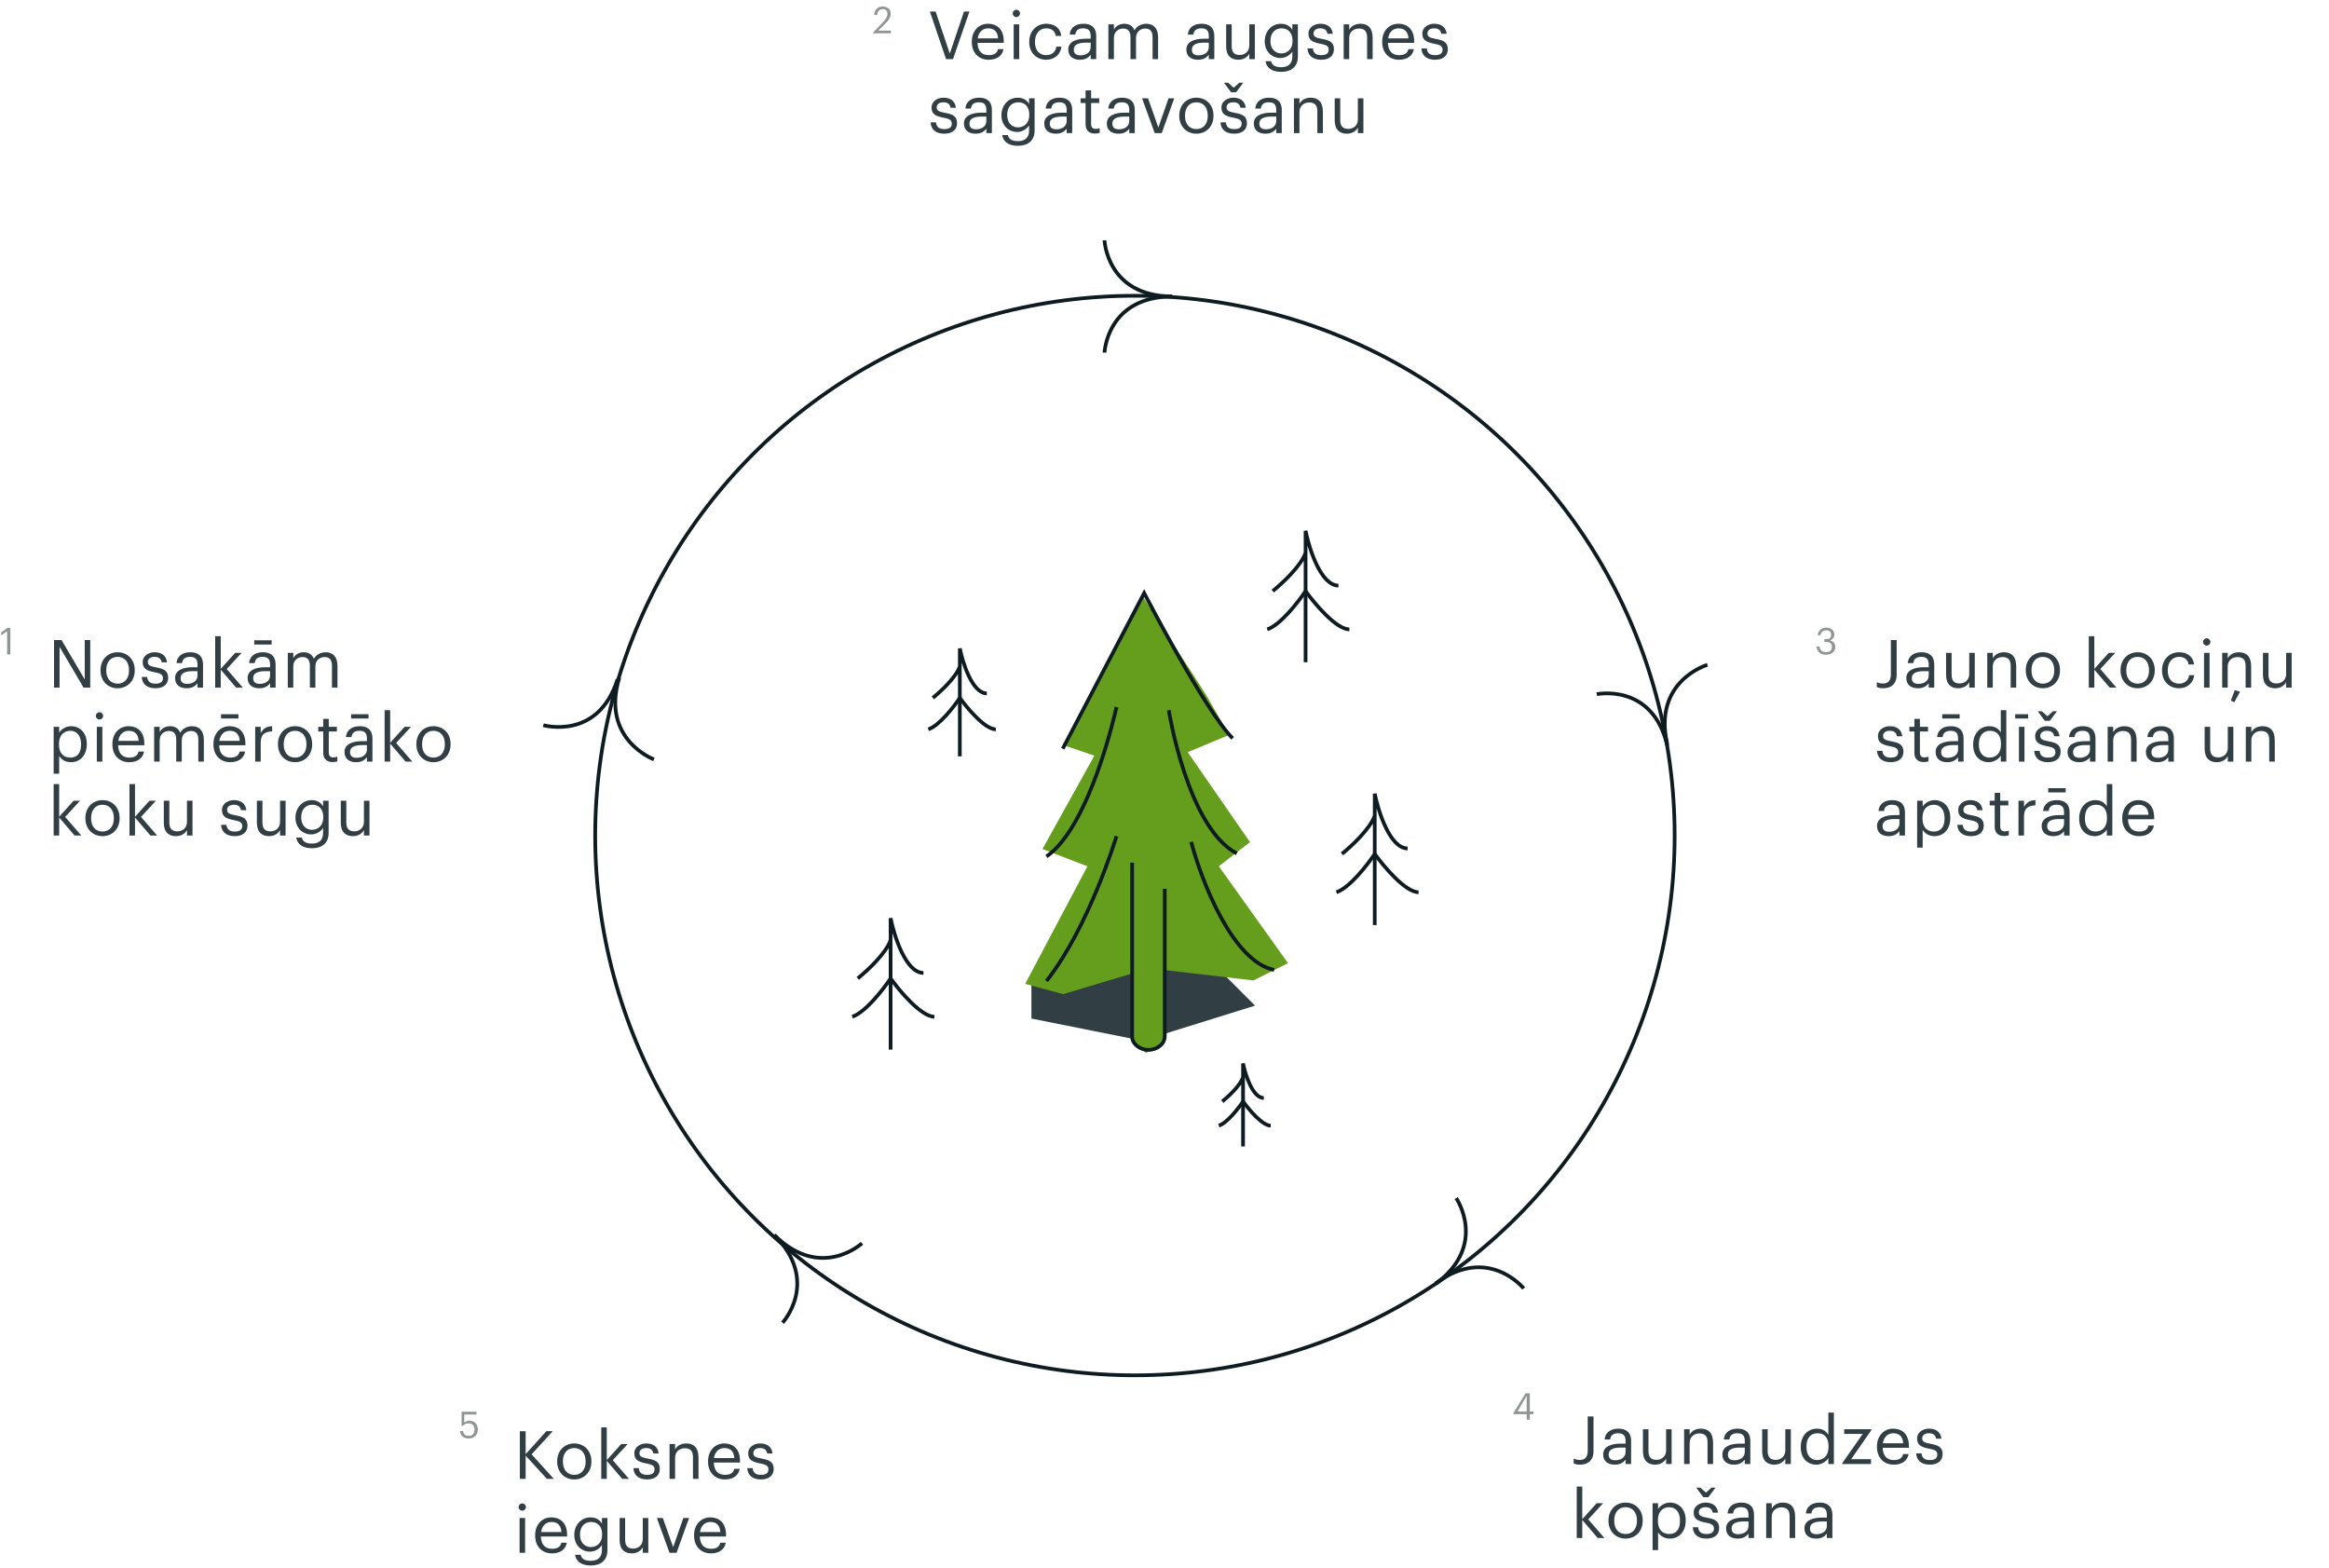 <svg width="630" height="424" viewBox="0 0 630 424" fill="none" xmlns="http://www.w3.org/2000/svg">
<path d="M1.93 177H2.8V169.85H1.99L0.33 171.05V171.86L1.93 170.71V177Z" fill="#5F6964" fill-opacity="0.7"/>
<path d="M236.19 9H240.98V8.29H237.53L239.5 6.37C240.38 5.51 240.94 4.65 240.94 3.77C240.94 2.54 240.1 1.76 238.78 1.76C237.42 1.76 236.57 2.65 236.46 4.05H237.27C237.41 2.93 237.95 2.46 238.78 2.46C239.59 2.46 240.06 2.94 240.06 3.74C240.06 4.47 239.68 5.12 239.03 5.81L236.19 8.8V9Z" fill="#5F6964" fill-opacity="0.7"/>
<path d="M493.9 177.09C495.38 177.09 496.44 176.31 496.44 175.01C496.44 174.02 495.9 173.43 495.06 173.21C495.71 172.94 496.19 172.46 496.19 171.65C496.19 170.66 495.4 169.76 494.04 169.76C492.68 169.76 491.75 170.69 491.7 171.82H492.46C492.55 171.01 493.15 170.47 494.04 170.47C494.91 170.47 495.34 170.99 495.34 171.67C495.34 172.45 494.93 172.89 494 172.89H493.5V173.62H494.04C495.05 173.62 495.55 174.09 495.55 175.01C495.55 175.85 495.04 176.39 493.92 176.39C492.79 176.39 492.28 175.74 492.2 174.89H491.4C491.45 176.14 492.38 177.09 493.9 177.09Z" fill="#5F6964" fill-opacity="0.7"/>
<path d="M412.97 384H413.82V382.5H414.81V381.79H413.82V376.85H412.66L409.39 382.22V382.5H412.97V384ZM410.49 381.79L412.97 377.51V381.79H410.49Z" fill="#5F6964" fill-opacity="0.7"/>
<path d="M126.81 389.09C128.17 389.09 129.26 388.17 129.26 386.66C129.26 385.2 128.32 384.29 127.04 384.29C126.36 384.29 125.87 384.51 125.58 384.78V382.6H128.88V381.85H124.86V385.68H125.18C125.56 385.25 126.04 384.99 126.87 384.99C127.78 384.99 128.37 385.65 128.37 386.66C128.37 387.74 127.77 388.39 126.8 388.39C125.71 388.39 125.4 387.85 125.26 387.07H124.43C124.53 388.24 125.27 389.09 126.81 389.09Z" fill="#5F6964" fill-opacity="0.7"/>
<path d="M298.774 65C298.774 65 299.373 80.117 317.09 80.192" stroke="#0E1C22" stroke-miterlimit="10"/>
<path d="M298.774 95.383C298.774 95.383 299.373 80.267 317.09 80.192" stroke="#0E1C22" stroke-miterlimit="10"/>
<path d="M146.965 196.154C146.965 196.154 161.788 200.406 167.044 183.728" stroke="#0E1C22" stroke-miterlimit="10"/>
<path d="M176.888 205.403C176.888 205.403 162.416 200.023 167.528 183.298" stroke="#0E1C22" stroke-miterlimit="10"/>
<path d="M461.863 179.821C461.863 179.821 447.086 184.121 450.971 201.212" stroke="#0E1C22" stroke-miterlimit="10"/>
<path d="M431.935 187.766C431.935 187.766 446.979 184.62 451.012 201.675" stroke="#0E1C22" stroke-miterlimit="10"/>
<path d="M412.167 348.502C412.167 348.502 402.58 336.637 388.4 347.081" stroke="#0E1C22" stroke-miterlimit="10"/>
<path d="M393.904 324.063C393.904 324.063 402.537 336.638 388.448 347.202" stroke="#0E1C22" stroke-miterlimit="10"/>
<path d="M211.688 357.765C211.688 357.765 221.954 346.653 209.479 334.072" stroke="#0E1C22" stroke-miterlimit="10"/>
<path d="M233.173 336.281C233.173 336.281 222.06 346.547 209.479 334.072" stroke="#0E1C22" stroke-miterlimit="10"/>
<circle cx="307" cy="226" r="146" stroke="#0E1C22"/>
<path d="M14.62 186H16.114V174.966L22.612 186H24.412V173.13H22.918V183.768L16.654 173.13H14.62V186ZM31.821 184.92C29.913 184.92 28.743 183.516 28.743 181.374V181.23C28.743 179.07 29.931 177.666 31.821 177.666C33.693 177.666 34.899 179.07 34.899 181.248V181.374C34.899 183.498 33.711 184.92 31.821 184.92ZM31.803 186.162C34.485 186.162 36.447 184.2 36.447 181.356V181.212C36.447 178.386 34.485 176.424 31.821 176.424C29.157 176.424 27.195 178.404 27.195 181.23V181.374C27.195 184.128 29.121 186.162 31.803 186.162ZM42.037 186.162C44.323 186.162 45.493 185.01 45.493 183.3C45.493 181.302 44.125 180.87 42.181 180.51C40.453 180.204 39.985 179.862 39.985 179.016C39.985 178.206 40.687 177.666 41.767 177.666C42.955 177.666 43.531 178.116 43.747 179.142H45.187C44.935 177.108 43.477 176.424 41.785 176.424C40.309 176.424 38.599 177.324 38.599 179.07C38.599 180.708 39.427 181.392 41.875 181.842C43.333 182.112 44.071 182.436 44.071 183.426C44.071 184.434 43.441 184.92 42.019 184.92C40.507 184.92 39.913 184.218 39.805 183.102H38.347C38.437 185.028 39.787 186.162 42.037 186.162ZM50.487 186.162C51.873 186.162 52.719 185.694 53.421 184.812V186H54.915V179.79C54.915 177.162 53.277 176.424 51.477 176.424C49.659 176.424 47.949 177.216 47.751 179.358H49.245C49.389 178.206 50.109 177.666 51.405 177.666C52.845 177.666 53.421 178.296 53.421 179.79V180.474H52.071C49.659 180.474 47.355 181.212 47.355 183.39C47.355 185.316 48.741 186.162 50.487 186.162ZM50.631 184.974C49.317 184.974 48.849 184.362 48.849 183.39C48.849 182.004 50.235 181.536 52.125 181.536H53.421V182.706C53.421 184.164 52.215 184.974 50.631 184.974ZM58.21 186H59.704V181.122L63.88 186H65.698L61.324 180.96L65.356 176.586H63.61L59.704 180.924V172.086H58.21V186ZM70.121 186.162C71.507 186.162 72.353 185.694 73.055 184.812V186H74.549V179.79C74.549 177.162 72.911 176.424 71.111 176.424C69.293 176.424 67.583 177.216 67.385 179.358H68.879C69.023 178.206 69.743 177.666 71.039 177.666C72.479 177.666 73.055 178.296 73.055 179.79V180.474H71.705C69.293 180.474 66.989 181.212 66.989 183.39C66.989 185.316 68.375 186.162 70.121 186.162ZM70.265 184.974C68.951 184.974 68.483 184.362 68.483 183.39C68.483 182.004 69.869 181.536 71.759 181.536H73.055V182.706C73.055 184.164 71.849 184.974 70.265 184.974ZM68.771 174.336H73.487V173.184H68.771V174.336ZM77.844 186H79.338V180.24C79.338 178.548 80.598 177.72 81.822 177.72C83.118 177.72 83.82 178.404 83.82 180.06V186H85.314V180.24C85.314 178.548 86.574 177.72 87.798 177.72C89.094 177.72 89.796 178.404 89.796 180.06V186H91.29V180.168C91.29 177.432 89.814 176.424 88.122 176.424C86.952 176.424 85.548 176.964 84.9 178.188C84.414 176.928 83.352 176.424 82.146 176.424C80.796 176.424 79.77 177.144 79.338 178.026V176.586H77.844V186ZM14.512 209.276H16.006V204.452C16.546 205.388 17.644 206.162 19.192 206.162C21.784 206.162 23.476 204.182 23.476 201.302V201.158C23.476 198.224 21.658 196.424 19.192 196.424C17.824 196.424 16.546 197.252 16.006 198.17V196.586H14.512V209.276ZM19.048 204.92C17.212 204.92 15.952 203.786 15.952 201.374V201.23C15.952 198.818 17.284 197.666 19.03 197.666C20.614 197.666 21.928 198.854 21.928 201.23V201.374C21.928 203.66 20.92 204.92 19.048 204.92ZM26.193 206H27.687V196.586H26.193V206ZM26.913 194.624C27.453 194.624 27.903 194.174 27.903 193.634C27.903 193.094 27.453 192.644 26.913 192.644C26.373 192.644 25.923 193.094 25.923 193.634C25.923 194.174 26.373 194.624 26.913 194.624ZM34.957 206.162C37.081 206.162 38.647 205.172 38.971 203.282H37.477C37.279 204.38 36.433 204.92 34.975 204.92C33.049 204.92 32.023 203.732 31.951 201.59H39.043V201.104C39.043 197.738 36.991 196.424 34.813 196.424C32.221 196.424 30.403 198.404 30.403 201.248V201.392C30.403 204.29 32.293 206.162 34.957 206.162ZM32.005 200.384C32.257 198.71 33.283 197.666 34.813 197.666C36.361 197.666 37.369 198.44 37.513 200.384H32.005ZM41.696 206H43.19V200.24C43.19 198.548 44.45 197.72 45.673 197.72C46.969 197.72 47.672 198.404 47.672 200.06V206H49.166V200.24C49.166 198.548 50.425 197.72 51.65 197.72C52.946 197.72 53.648 198.404 53.648 200.06V206H55.142V200.168C55.142 197.432 53.666 196.424 51.974 196.424C50.803 196.424 49.4 196.964 48.752 198.188C48.266 196.928 47.203 196.424 45.998 196.424C44.648 196.424 43.621 197.144 43.19 198.026V196.586H41.696V206ZM62.29 206.162C64.414 206.162 65.98 205.172 66.304 203.282H64.81C64.612 204.38 63.766 204.92 62.308 204.92C60.382 204.92 59.356 203.732 59.284 201.59H66.376V201.104C66.376 197.738 64.324 196.424 62.146 196.424C59.554 196.424 57.736 198.404 57.736 201.248V201.392C57.736 204.29 59.626 206.162 62.29 206.162ZM59.338 200.384C59.59 198.71 60.616 197.666 62.146 197.666C63.694 197.666 64.702 198.44 64.846 200.384H59.338ZM59.788 194.336H64.504V193.184H59.788V194.336ZM69.029 206H70.523V200.834C70.523 198.512 71.729 197.918 73.619 197.828V196.424C71.927 196.478 71.117 197.216 70.523 198.278V196.586H69.029V206ZM79.817 204.92C77.909 204.92 76.739 203.516 76.739 201.374V201.23C76.739 199.07 77.927 197.666 79.817 197.666C81.689 197.666 82.895 199.07 82.895 201.248V201.374C82.895 203.498 81.707 204.92 79.817 204.92ZM79.799 206.162C82.481 206.162 84.443 204.2 84.443 201.356V201.212C84.443 198.386 82.481 196.424 79.817 196.424C77.153 196.424 75.191 198.404 75.191 201.23V201.374C75.191 204.128 77.117 206.162 79.799 206.162ZM89.978 206.126C90.59 206.126 90.95 206.036 91.256 205.928V204.668C90.932 204.794 90.572 204.866 90.104 204.866C89.348 204.866 88.934 204.416 88.934 203.498V197.846H91.13V196.586H88.934V194.444H87.44V196.586H86.09V197.846H87.44V203.642C87.44 205.118 88.268 206.126 89.978 206.126ZM96.32 206.162C97.706 206.162 98.552 205.694 99.254 204.812V206H100.748V199.79C100.748 197.162 99.11 196.424 97.31 196.424C95.492 196.424 93.782 197.216 93.584 199.358H95.078C95.222 198.206 95.942 197.666 97.238 197.666C98.678 197.666 99.254 198.296 99.254 199.79V200.474H97.904C95.492 200.474 93.188 201.212 93.188 203.39C93.188 205.316 94.574 206.162 96.32 206.162ZM96.464 204.974C95.15 204.974 94.682 204.362 94.682 203.39C94.682 202.004 96.068 201.536 97.958 201.536H99.254V202.706C99.254 204.164 98.048 204.974 96.464 204.974ZM94.97 194.336H99.686V193.184H94.97V194.336ZM104.043 206H105.537V201.122L109.713 206H111.531L107.157 200.96L111.189 196.586H109.443L105.537 200.924V192.086H104.043V206ZM117.257 204.92C115.349 204.92 114.179 203.516 114.179 201.374V201.23C114.179 199.07 115.367 197.666 117.257 197.666C119.129 197.666 120.335 199.07 120.335 201.248V201.374C120.335 203.498 119.147 204.92 117.257 204.92ZM117.239 206.162C119.921 206.162 121.883 204.2 121.883 201.356V201.212C121.883 198.386 119.921 196.424 117.257 196.424C114.593 196.424 112.631 198.404 112.631 201.23V201.374C112.631 204.128 114.557 206.162 117.239 206.162ZM14.512 226H16.006V221.122L20.182 226H22L17.626 220.96L21.658 216.586H19.912L16.006 220.924V212.086H14.512V226ZM27.726 224.92C25.818 224.92 24.648 223.516 24.648 221.374V221.23C24.648 219.07 25.836 217.666 27.726 217.666C29.598 217.666 30.804 219.07 30.804 221.248V221.374C30.804 223.498 29.616 224.92 27.726 224.92ZM27.708 226.162C30.39 226.162 32.352 224.2 32.352 221.356V221.212C32.352 218.386 30.39 216.424 27.726 216.424C25.062 216.424 23.1 218.404 23.1 221.23V221.374C23.1 224.128 25.026 226.162 27.708 226.162ZM35.025 226H36.519V221.122L40.695 226H42.513L38.139 220.96L42.171 216.586H40.425L36.519 220.924V212.086H35.025V226ZM47.589 226.162C49.1 226.162 50.145 225.388 50.577 224.506V226H52.071V216.586H50.577V222.292C50.577 223.984 49.316 224.866 47.984 224.866C46.508 224.866 45.806 224.128 45.806 222.472V216.586H44.312V222.544C44.312 225.136 45.717 226.162 47.589 226.162ZM63.49 226.162C65.776 226.162 66.946 225.01 66.946 223.3C66.946 221.302 65.578 220.87 63.634 220.51C61.906 220.204 61.438 219.862 61.438 219.016C61.438 218.206 62.14 217.666 63.22 217.666C64.408 217.666 64.984 218.116 65.2 219.142H66.64C66.388 217.108 64.93 216.424 63.238 216.424C61.762 216.424 60.052 217.324 60.052 219.07C60.052 220.708 60.88 221.392 63.328 221.842C64.786 222.112 65.524 222.436 65.524 223.426C65.524 224.434 64.894 224.92 63.472 224.92C61.96 224.92 61.366 224.218 61.258 223.102H59.8C59.89 225.028 61.24 226.162 63.49 226.162ZM72.768 226.162C74.28 226.162 75.324 225.388 75.756 224.506V226H77.25V216.586H75.756V222.292C75.756 223.984 74.496 224.866 73.164 224.866C71.688 224.866 70.986 224.128 70.986 222.472V216.586H69.492V222.544C69.492 225.136 70.896 226.162 72.768 226.162ZM84.392 229.438C87.02 229.438 88.874 228.106 88.892 225.37V216.586H87.398V218.098C86.858 217.18 85.886 216.424 84.32 216.424C81.728 216.424 79.928 218.548 79.928 221.104V221.23C79.928 223.822 81.746 225.694 84.212 225.694C85.58 225.694 86.858 224.83 87.398 223.912V225.28C87.398 227.296 86.228 228.178 84.374 228.178C82.772 228.178 81.872 227.62 81.656 226.54H80.126C80.378 228.124 81.602 229.438 84.392 229.438ZM84.374 224.452C82.79 224.452 81.476 223.228 81.476 221.176V221.032C81.476 219.052 82.592 217.666 84.464 217.666C86.3 217.666 87.452 218.89 87.452 220.996V221.122C87.452 223.228 86.12 224.452 84.374 224.452ZM95.461 226.162C96.973 226.162 98.017 225.388 98.449 224.506V226H99.943V216.586H98.449V222.292C98.449 223.984 97.189 224.866 95.857 224.866C94.381 224.866 93.679 224.128 93.679 222.472V216.586H92.185V222.544C92.185 225.136 93.589 226.162 95.461 226.162Z" fill="#313E43"/>
<path d="M255.914 16H257.786L262.232 3.13H260.756L256.922 14.488L253.088 3.13H251.54L255.914 16ZM267.429 16.162C269.553 16.162 271.119 15.172 271.443 13.282H269.949C269.751 14.38 268.905 14.92 267.447 14.92C265.521 14.92 264.495 13.732 264.423 11.59H271.515V11.104C271.515 7.738 269.463 6.424 267.285 6.424C264.693 6.424 262.875 8.404 262.875 11.248V11.392C262.875 14.29 264.765 16.162 267.429 16.162ZM264.477 10.384C264.729 8.71 265.755 7.666 267.285 7.666C268.833 7.666 269.841 8.44 269.985 10.384H264.477ZM274.204 16H275.698V6.586H274.204V16ZM274.924 4.624C275.464 4.624 275.914 4.174 275.914 3.634C275.914 3.094 275.464 2.644 274.924 2.644C274.384 2.644 273.934 3.094 273.934 3.634C273.934 4.174 274.384 4.624 274.924 4.624ZM283.021 16.162C285.289 16.162 286.927 14.65 287.125 12.616H285.739C285.577 14.146 284.371 14.92 283.039 14.92C281.221 14.92 279.961 13.696 279.961 11.392V11.248C279.961 9.034 281.275 7.666 282.985 7.666C284.281 7.666 285.361 8.224 285.595 9.718H287.071C286.783 7.324 284.947 6.424 282.985 6.424C280.465 6.424 278.413 8.368 278.413 11.248V11.392C278.413 14.308 280.393 16.162 283.021 16.162ZM292.099 16.162C293.485 16.162 294.331 15.694 295.033 14.812V16H296.527V9.79C296.527 7.162 294.889 6.424 293.089 6.424C291.271 6.424 289.561 7.216 289.363 9.358H290.857C291.001 8.206 291.721 7.666 293.017 7.666C294.457 7.666 295.033 8.296 295.033 9.79V10.474H293.683C291.271 10.474 288.967 11.212 288.967 13.39C288.967 15.316 290.353 16.162 292.099 16.162ZM292.243 14.974C290.929 14.974 290.461 14.362 290.461 13.39C290.461 12.004 291.847 11.536 293.737 11.536H295.033V12.706C295.033 14.164 293.827 14.974 292.243 14.974ZM299.822 16H301.316V10.24C301.316 8.548 302.576 7.72 303.8 7.72C305.096 7.72 305.798 8.404 305.798 10.06V16H307.292V10.24C307.292 8.548 308.552 7.72 309.776 7.72C311.072 7.72 311.774 8.404 311.774 10.06V16H313.268V10.168C313.268 7.432 311.792 6.424 310.1 6.424C308.93 6.424 307.526 6.964 306.878 8.188C306.392 6.928 305.33 6.424 304.124 6.424C302.774 6.424 301.748 7.144 301.316 8.026V6.586H299.822V16ZM324.046 16.162C325.432 16.162 326.278 15.694 326.98 14.812V16H328.474V9.79C328.474 7.162 326.836 6.424 325.036 6.424C323.218 6.424 321.508 7.216 321.31 9.358H322.804C322.948 8.206 323.668 7.666 324.964 7.666C326.404 7.666 326.98 8.296 326.98 9.79V10.474H325.63C323.218 10.474 320.914 11.212 320.914 13.39C320.914 15.316 322.3 16.162 324.046 16.162ZM324.19 14.974C322.876 14.974 322.408 14.362 322.408 13.39C322.408 12.004 323.794 11.536 325.684 11.536H326.98V12.706C326.98 14.164 325.774 14.974 324.19 14.974ZM334.955 16.162C336.467 16.162 337.511 15.388 337.943 14.506V16H339.437V6.586H337.943V12.292C337.943 13.984 336.683 14.866 335.351 14.866C333.875 14.866 333.173 14.128 333.173 12.472V6.586H331.679V12.544C331.679 15.136 333.083 16.162 334.955 16.162ZM346.578 19.438C349.206 19.438 351.06 18.106 351.078 15.37V6.586H349.584V8.098C349.044 7.18 348.072 6.424 346.506 6.424C343.914 6.424 342.114 8.548 342.114 11.104V11.23C342.114 13.822 343.932 15.694 346.398 15.694C347.766 15.694 349.044 14.83 349.584 13.912V15.28C349.584 17.296 348.414 18.178 346.56 18.178C344.958 18.178 344.058 17.62 343.842 16.54H342.312C342.564 18.124 343.788 19.438 346.578 19.438ZM346.56 14.452C344.976 14.452 343.662 13.228 343.662 11.176V11.032C343.662 9.052 344.778 7.666 346.65 7.666C348.486 7.666 349.638 8.89 349.638 10.996V11.122C349.638 13.228 348.306 14.452 346.56 14.452ZM357.378 16.162C359.664 16.162 360.834 15.01 360.834 13.3C360.834 11.302 359.466 10.87 357.522 10.51C355.794 10.204 355.326 9.862 355.326 9.016C355.326 8.206 356.028 7.666 357.108 7.666C358.296 7.666 358.872 8.116 359.088 9.142H360.528C360.276 7.108 358.818 6.424 357.126 6.424C355.65 6.424 353.94 7.324 353.94 9.07C353.94 10.708 354.768 11.392 357.216 11.842C358.674 12.112 359.412 12.436 359.412 13.426C359.412 14.434 358.782 14.92 357.36 14.92C355.848 14.92 355.254 14.218 355.146 13.102H353.688C353.778 15.028 355.128 16.162 357.378 16.162ZM363.47 16H364.964V10.294C364.964 8.602 366.206 7.72 367.592 7.72C369.104 7.72 369.806 8.458 369.806 10.114V16H371.3V10.222C371.3 7.486 369.932 6.424 367.988 6.424C366.44 6.424 365.396 7.198 364.964 8.08V6.586H363.47V16ZM378.44 16.162C380.564 16.162 382.13 15.172 382.454 13.282H380.96C380.762 14.38 379.916 14.92 378.458 14.92C376.532 14.92 375.506 13.732 375.434 11.59H382.526V11.104C382.526 7.738 380.474 6.424 378.296 6.424C375.704 6.424 373.886 8.404 373.886 11.248V11.392C373.886 14.29 375.776 16.162 378.44 16.162ZM375.488 10.384C375.74 8.71 376.766 7.666 378.296 7.666C379.844 7.666 380.852 8.44 380.996 10.384H375.488ZM388.182 16.162C390.468 16.162 391.638 15.01 391.638 13.3C391.638 11.302 390.27 10.87 388.326 10.51C386.598 10.204 386.13 9.862 386.13 9.016C386.13 8.206 386.832 7.666 387.912 7.666C389.1 7.666 389.676 8.116 389.892 9.142H391.332C391.08 7.108 389.622 6.424 387.93 6.424C386.454 6.424 384.744 7.324 384.744 9.07C384.744 10.708 385.572 11.392 388.02 11.842C389.478 12.112 390.216 12.436 390.216 13.426C390.216 14.434 389.586 14.92 388.164 14.92C386.652 14.92 386.058 14.218 385.95 13.102H384.492C384.582 15.028 385.932 16.162 388.182 16.162ZM255.428 36.162C257.714 36.162 258.884 35.01 258.884 33.3C258.884 31.302 257.516 30.87 255.572 30.51C253.844 30.204 253.376 29.862 253.376 29.016C253.376 28.206 254.078 27.666 255.158 27.666C256.346 27.666 256.922 28.116 257.138 29.142H258.578C258.326 27.108 256.868 26.424 255.176 26.424C253.7 26.424 251.99 27.324 251.99 29.07C251.99 30.708 252.818 31.392 255.266 31.842C256.724 32.112 257.462 32.436 257.462 33.426C257.462 34.434 256.832 34.92 255.41 34.92C253.898 34.92 253.304 34.218 253.196 33.102H251.738C251.828 35.028 253.178 36.162 255.428 36.162ZM263.878 36.162C265.264 36.162 266.11 35.694 266.812 34.812V36H268.306V29.79C268.306 27.162 266.668 26.424 264.868 26.424C263.05 26.424 261.34 27.216 261.142 29.358H262.636C262.78 28.206 263.5 27.666 264.796 27.666C266.236 27.666 266.812 28.296 266.812 29.79V30.474H265.462C263.05 30.474 260.746 31.212 260.746 33.39C260.746 35.316 262.132 36.162 263.878 36.162ZM264.022 34.974C262.708 34.974 262.24 34.362 262.24 33.39C262.24 32.004 263.626 31.536 265.516 31.536H266.812V32.706C266.812 34.164 265.606 34.974 264.022 34.974ZM275.363 39.438C277.991 39.438 279.845 38.106 279.863 35.37V26.586H278.369V28.098C277.829 27.18 276.857 26.424 275.291 26.424C272.699 26.424 270.899 28.548 270.899 31.104V31.23C270.899 33.822 272.717 35.694 275.183 35.694C276.551 35.694 277.829 34.83 278.369 33.912V35.28C278.369 37.296 277.199 38.178 275.345 38.178C273.743 38.178 272.843 37.62 272.627 36.54H271.097C271.349 38.124 272.573 39.438 275.363 39.438ZM275.345 34.452C273.761 34.452 272.447 33.228 272.447 31.176V31.032C272.447 29.052 273.563 27.666 275.435 27.666C277.271 27.666 278.423 28.89 278.423 30.996V31.122C278.423 33.228 277.091 34.452 275.345 34.452ZM285.604 36.162C286.99 36.162 287.836 35.694 288.538 34.812V36H290.032V29.79C290.032 27.162 288.394 26.424 286.594 26.424C284.776 26.424 283.066 27.216 282.868 29.358H284.362C284.506 28.206 285.226 27.666 286.522 27.666C287.962 27.666 288.538 28.296 288.538 29.79V30.474H287.188C284.776 30.474 282.472 31.212 282.472 33.39C282.472 35.316 283.858 36.162 285.604 36.162ZM285.748 34.974C284.434 34.974 283.966 34.362 283.966 33.39C283.966 32.004 285.352 31.536 287.242 31.536H288.538V32.706C288.538 34.164 287.332 34.974 285.748 34.974ZM296.189 36.126C296.801 36.126 297.161 36.036 297.467 35.928V34.668C297.143 34.794 296.783 34.866 296.315 34.866C295.559 34.866 295.145 34.416 295.145 33.498V27.846H297.341V26.586H295.145V24.444H293.651V26.586H292.301V27.846H293.651V33.642C293.651 35.118 294.479 36.126 296.189 36.126ZM302.531 36.162C303.917 36.162 304.763 35.694 305.465 34.812V36H306.959V29.79C306.959 27.162 305.321 26.424 303.521 26.424C301.703 26.424 299.993 27.216 299.795 29.358H301.289C301.433 28.206 302.153 27.666 303.449 27.666C304.889 27.666 305.465 28.296 305.465 29.79V30.474H304.115C301.703 30.474 299.399 31.212 299.399 33.39C299.399 35.316 300.785 36.162 302.531 36.162ZM302.675 34.974C301.361 34.974 300.893 34.362 300.893 33.39C300.893 32.004 302.279 31.536 304.169 31.536H305.465V32.706C305.465 34.164 304.259 34.974 302.675 34.974ZM312.348 36H314.256L317.64 26.586H316.092L313.338 34.488L310.548 26.586H308.928L312.348 36ZM323.626 34.92C321.718 34.92 320.548 33.516 320.548 31.374V31.23C320.548 29.07 321.736 27.666 323.626 27.666C325.498 27.666 326.704 29.07 326.704 31.248V31.374C326.704 33.498 325.516 34.92 323.626 34.92ZM323.608 36.162C326.29 36.162 328.252 34.2 328.252 31.356V31.212C328.252 28.386 326.29 26.424 323.626 26.424C320.962 26.424 319 28.404 319 31.23V31.374C319 34.128 320.926 36.162 323.608 36.162ZM333.841 36.162C336.127 36.162 337.297 35.01 337.297 33.3C337.297 31.302 335.929 30.87 333.985 30.51C332.257 30.204 331.789 29.862 331.789 29.016C331.789 28.206 332.491 27.666 333.571 27.666C334.759 27.666 335.335 28.116 335.551 29.142H336.991C336.739 27.108 335.281 26.424 333.589 26.424C332.113 26.424 330.403 27.324 330.403 29.07C330.403 30.708 331.231 31.392 333.679 31.842C335.137 32.112 335.875 32.436 335.875 33.426C335.875 34.434 335.245 34.92 333.823 34.92C332.311 34.92 331.717 34.218 331.609 33.102H330.151C330.241 35.028 331.591 36.162 333.841 36.162ZM333.013 24.966H334.363L336.307 22.374H335.245L333.715 23.724L332.185 22.374H331.087L333.013 24.966ZM342.292 36.162C343.678 36.162 344.524 35.694 345.226 34.812V36H346.72V29.79C346.72 27.162 345.082 26.424 343.282 26.424C341.464 26.424 339.754 27.216 339.556 29.358H341.05C341.194 28.206 341.914 27.666 343.21 27.666C344.65 27.666 345.226 28.296 345.226 29.79V30.474H343.876C341.464 30.474 339.16 31.212 339.16 33.39C339.16 35.316 340.546 36.162 342.292 36.162ZM342.436 34.974C341.122 34.974 340.654 34.362 340.654 33.39C340.654 32.004 342.04 31.536 343.93 31.536H345.226V32.706C345.226 34.164 344.02 34.974 342.436 34.974ZM350.014 36H351.508V30.294C351.508 28.602 352.75 27.72 354.136 27.72C355.648 27.72 356.35 28.458 356.35 30.114V36H357.844V30.222C357.844 27.486 356.476 26.424 354.532 26.424C352.984 26.424 351.94 27.198 351.508 28.08V26.586H350.014V36ZM364.318 36.162C365.83 36.162 366.874 35.388 367.306 34.506V36H368.8V26.586H367.306V32.292C367.306 33.984 366.046 34.866 364.714 34.866C363.238 34.866 362.536 34.128 362.536 32.472V26.586H361.042V32.544C361.042 35.136 362.446 36.162 364.318 36.162Z" fill="#313E43"/>
<path d="M509.484 186.162C511.446 186.162 513.048 185.082 513.048 182.508V173.13H511.482V182.436C511.482 184.164 510.672 184.884 509.394 184.884C508.62 184.884 508.152 184.722 507.684 184.524V185.82C508.026 186 508.512 186.162 509.484 186.162ZM518.789 186.162C520.175 186.162 521.021 185.694 521.723 184.812V186H523.217V179.79C523.217 177.162 521.579 176.424 519.779 176.424C517.961 176.424 516.251 177.216 516.053 179.358H517.547C517.691 178.206 518.411 177.666 519.707 177.666C521.147 177.666 521.723 178.296 521.723 179.79V180.474H520.373C517.961 180.474 515.657 181.212 515.657 183.39C515.657 185.316 517.043 186.162 518.789 186.162ZM518.933 184.974C517.619 184.974 517.151 184.362 517.151 183.39C517.151 182.004 518.537 181.536 520.427 181.536H521.723V182.706C521.723 184.164 520.517 184.974 518.933 184.974ZM529.697 186.162C531.209 186.162 532.253 185.388 532.685 184.506V186H534.179V176.586H532.685V182.292C532.685 183.984 531.425 184.866 530.093 184.866C528.617 184.866 527.915 184.128 527.915 182.472V176.586H526.421V182.544C526.421 185.136 527.825 186.162 529.697 186.162ZM537.559 186H539.053V180.294C539.053 178.602 540.295 177.72 541.681 177.72C543.193 177.72 543.895 178.458 543.895 180.114V186H545.389V180.222C545.389 177.486 544.021 176.424 542.077 176.424C540.529 176.424 539.485 177.198 539.053 178.08V176.586H537.559V186ZM552.601 184.92C550.693 184.92 549.523 183.516 549.523 181.374V181.23C549.523 179.07 550.711 177.666 552.601 177.666C554.473 177.666 555.679 179.07 555.679 181.248V181.374C555.679 183.498 554.491 184.92 552.601 184.92ZM552.583 186.162C555.265 186.162 557.227 184.2 557.227 181.356V181.212C557.227 178.386 555.265 176.424 552.601 176.424C549.937 176.424 547.975 178.404 547.975 181.23V181.374C547.975 184.128 549.901 186.162 552.583 186.162ZM565.024 186H566.518V181.122L570.694 186H572.512L568.138 180.96L572.17 176.586H570.424L566.518 180.924V172.086H565.024V186ZM578.237 184.92C576.329 184.92 575.159 183.516 575.159 181.374V181.23C575.159 179.07 576.347 177.666 578.237 177.666C580.109 177.666 581.315 179.07 581.315 181.248V181.374C581.315 183.498 580.127 184.92 578.237 184.92ZM578.219 186.162C580.901 186.162 582.863 184.2 582.863 181.356V181.212C582.863 178.386 580.901 176.424 578.237 176.424C575.573 176.424 573.611 178.404 573.611 181.23V181.374C573.611 184.128 575.537 186.162 578.219 186.162ZM589.443 186.162C591.711 186.162 593.349 184.65 593.547 182.616H592.161C591.999 184.146 590.793 184.92 589.461 184.92C587.643 184.92 586.383 183.696 586.383 181.392V181.248C586.383 179.034 587.697 177.666 589.407 177.666C590.703 177.666 591.783 178.224 592.017 179.718H593.493C593.205 177.324 591.369 176.424 589.407 176.424C586.887 176.424 584.835 178.368 584.835 181.248V181.392C584.835 184.308 586.815 186.162 589.443 186.162ZM596.198 186H597.692V176.586H596.198V186ZM596.918 174.624C597.458 174.624 597.908 174.174 597.908 173.634C597.908 173.094 597.458 172.644 596.918 172.644C596.378 172.644 595.928 173.094 595.928 173.634C595.928 174.174 596.378 174.624 596.918 174.624ZM601.11 186H602.604V180.294C602.604 178.602 603.846 177.72 605.232 177.72C606.744 177.72 607.446 178.458 607.446 180.114V186H608.94V180.222C608.94 177.486 607.572 176.424 605.628 176.424C604.08 176.424 603.036 177.198 602.604 178.08V176.586H601.11V186ZM604.368 189.96L605.934 187.098L604.494 186.666L603.45 189.492L604.368 189.96ZM615.414 186.162C616.926 186.162 617.97 185.388 618.402 184.506V186H619.896V176.586H618.402V182.292C618.402 183.984 617.142 184.866 615.81 184.866C614.334 184.866 613.632 184.128 613.632 182.472V176.586H612.138V182.544C612.138 185.136 613.542 186.162 615.414 186.162ZM511.428 206.162C513.714 206.162 514.884 205.01 514.884 203.3C514.884 201.302 513.516 200.87 511.572 200.51C509.844 200.204 509.376 199.862 509.376 199.016C509.376 198.206 510.078 197.666 511.158 197.666C512.346 197.666 512.922 198.116 513.138 199.142H514.578C514.326 197.108 512.868 196.424 511.176 196.424C509.7 196.424 507.99 197.324 507.99 199.07C507.99 200.708 508.818 201.392 511.266 201.842C512.724 202.112 513.462 202.436 513.462 203.426C513.462 204.434 512.832 204.92 511.41 204.92C509.898 204.92 509.304 204.218 509.196 203.102H507.738C507.828 205.028 509.178 206.162 511.428 206.162ZM520.382 206.126C520.994 206.126 521.354 206.036 521.66 205.928V204.668C521.336 204.794 520.976 204.866 520.508 204.866C519.752 204.866 519.338 204.416 519.338 203.498V197.846H521.534V196.586H519.338V194.444H517.844V196.586H516.494V197.846H517.844V203.642C517.844 205.118 518.672 206.126 520.382 206.126ZM526.725 206.162C528.111 206.162 528.957 205.694 529.659 204.812V206H531.153V199.79C531.153 197.162 529.515 196.424 527.715 196.424C525.897 196.424 524.187 197.216 523.989 199.358H525.483C525.627 198.206 526.347 197.666 527.643 197.666C529.083 197.666 529.659 198.296 529.659 199.79V200.474H528.309C525.897 200.474 523.593 201.212 523.593 203.39C523.593 205.316 524.979 206.162 526.725 206.162ZM526.869 204.974C525.555 204.974 525.087 204.362 525.087 203.39C525.087 202.004 526.473 201.536 528.363 201.536H529.659V202.706C529.659 204.164 528.453 204.974 526.869 204.974ZM525.375 194.336H530.091V193.184H525.375V194.336ZM537.993 206.162C539.361 206.162 540.675 205.298 541.215 204.38V206H542.709V192.086H541.215V198.098C540.675 197.18 539.703 196.424 538.137 196.424C535.545 196.424 533.745 198.458 533.745 201.338V201.482C533.745 204.416 535.527 206.162 537.993 206.162ZM538.155 204.92C536.571 204.92 535.293 203.786 535.293 201.41V201.266C535.293 198.98 536.409 197.666 538.281 197.666C540.117 197.666 541.269 198.8 541.269 201.212V201.356C541.269 203.768 539.901 204.92 538.155 204.92ZM545.121 194.336H548.613V193.184H545.121V194.336ZM546.129 206H547.623V196.586H546.129V206ZM553.957 206.162C556.243 206.162 557.413 205.01 557.413 203.3C557.413 201.302 556.045 200.87 554.101 200.51C552.373 200.204 551.905 199.862 551.905 199.016C551.905 198.206 552.607 197.666 553.687 197.666C554.875 197.666 555.451 198.116 555.667 199.142H557.107C556.855 197.108 555.397 196.424 553.705 196.424C552.229 196.424 550.519 197.324 550.519 199.07C550.519 200.708 551.347 201.392 553.795 201.842C555.253 202.112 555.991 202.436 555.991 203.426C555.991 204.434 555.361 204.92 553.939 204.92C552.427 204.92 551.833 204.218 551.725 203.102H550.267C550.357 205.028 551.707 206.162 553.957 206.162ZM553.129 194.966H554.479L556.423 192.374H555.361L553.831 193.724L552.301 192.374H551.203L553.129 194.966ZM562.407 206.162C563.793 206.162 564.639 205.694 565.341 204.812V206H566.835V199.79C566.835 197.162 565.197 196.424 563.397 196.424C561.579 196.424 559.869 197.216 559.671 199.358H561.165C561.309 198.206 562.029 197.666 563.325 197.666C564.765 197.666 565.341 198.296 565.341 199.79V200.474H563.991C561.579 200.474 559.275 201.212 559.275 203.39C559.275 205.316 560.661 206.162 562.407 206.162ZM562.551 204.974C561.237 204.974 560.769 204.362 560.769 203.39C560.769 202.004 562.155 201.536 564.045 201.536H565.341V202.706C565.341 204.164 564.135 204.974 562.551 204.974ZM570.13 206H571.624V200.294C571.624 198.602 572.866 197.72 574.252 197.72C575.764 197.72 576.466 198.458 576.466 200.114V206H577.96V200.222C577.96 197.486 576.592 196.424 574.648 196.424C573.1 196.424 572.056 197.198 571.624 198.08V196.586H570.13V206ZM583.605 206.162C584.991 206.162 585.837 205.694 586.539 204.812V206H588.033V199.79C588.033 197.162 586.395 196.424 584.595 196.424C582.777 196.424 581.067 197.216 580.869 199.358H582.363C582.507 198.206 583.227 197.666 584.523 197.666C585.963 197.666 586.539 198.296 586.539 199.79V200.474H585.189C582.777 200.474 580.473 201.212 580.473 203.39C580.473 205.316 581.859 206.162 583.605 206.162ZM583.749 204.974C582.435 204.974 581.967 204.362 581.967 203.39C581.967 202.004 583.353 201.536 585.243 201.536H586.539V202.706C586.539 204.164 585.333 204.974 583.749 204.974ZM599.638 206.162C601.15 206.162 602.194 205.388 602.626 204.506V206H604.12V196.586H602.626V202.292C602.626 203.984 601.366 204.866 600.034 204.866C598.558 204.866 597.856 204.128 597.856 202.472V196.586H596.362V202.544C596.362 205.136 597.766 206.162 599.638 206.162ZM607.499 206H608.993V200.294C608.993 198.602 610.235 197.72 611.621 197.72C613.133 197.72 613.835 198.458 613.835 200.114V206H615.329V200.222C615.329 197.486 613.961 196.424 612.017 196.424C610.469 196.424 609.425 197.198 608.993 198.08V196.586H607.499V206ZM510.87 226.162C512.256 226.162 513.102 225.694 513.804 224.812V226H515.298V219.79C515.298 217.162 513.66 216.424 511.86 216.424C510.042 216.424 508.332 217.216 508.134 219.358H509.628C509.772 218.206 510.492 217.666 511.788 217.666C513.228 217.666 513.804 218.296 513.804 219.79V220.474H512.454C510.042 220.474 507.738 221.212 507.738 223.39C507.738 225.316 509.124 226.162 510.87 226.162ZM511.014 224.974C509.7 224.974 509.232 224.362 509.232 223.39C509.232 222.004 510.618 221.536 512.508 221.536H513.804V222.706C513.804 224.164 512.598 224.974 511.014 224.974ZM518.593 229.276H520.087V224.452C520.627 225.388 521.725 226.162 523.273 226.162C525.865 226.162 527.557 224.182 527.557 221.302V221.158C527.557 218.224 525.739 216.424 523.273 216.424C521.905 216.424 520.627 217.252 520.087 218.17V216.586H518.593V229.276ZM523.129 224.92C521.293 224.92 520.033 223.786 520.033 221.374V221.23C520.033 218.818 521.365 217.666 523.111 217.666C524.695 217.666 526.009 218.854 526.009 221.23V221.374C526.009 223.66 525.001 224.92 523.129 224.92ZM533.154 226.162C535.44 226.162 536.61 225.01 536.61 223.3C536.61 221.302 535.242 220.87 533.298 220.51C531.57 220.204 531.102 219.862 531.102 219.016C531.102 218.206 531.804 217.666 532.884 217.666C534.072 217.666 534.648 218.116 534.864 219.142H536.304C536.052 217.108 534.594 216.424 532.902 216.424C531.426 216.424 529.716 217.324 529.716 219.07C529.716 220.708 530.544 221.392 532.992 221.842C534.45 222.112 535.188 222.436 535.188 223.426C535.188 224.434 534.558 224.92 533.136 224.92C531.624 224.92 531.03 224.218 530.922 223.102H529.464C529.554 225.028 530.904 226.162 533.154 226.162ZM542.108 226.126C542.72 226.126 543.08 226.036 543.386 225.928V224.668C543.062 224.794 542.702 224.866 542.234 224.866C541.478 224.866 541.064 224.416 541.064 223.498V217.846H543.26V216.586H541.064V214.444H539.57V216.586H538.22V217.846H539.57V223.642C539.57 225.118 540.398 226.126 542.108 226.126ZM546.005 226H547.499V220.834C547.499 218.512 548.705 217.918 550.595 217.828V216.424C548.903 216.478 548.093 217.216 547.499 218.278V216.586H546.005V226ZM555.402 226.162C556.788 226.162 557.634 225.694 558.336 224.812V226H559.83V219.79C559.83 217.162 558.192 216.424 556.392 216.424C554.574 216.424 552.864 217.216 552.666 219.358H554.16C554.304 218.206 555.024 217.666 556.32 217.666C557.76 217.666 558.336 218.296 558.336 219.79V220.474H556.986C554.574 220.474 552.27 221.212 552.27 223.39C552.27 225.316 553.656 226.162 555.402 226.162ZM555.546 224.974C554.232 224.974 553.764 224.362 553.764 223.39C553.764 222.004 555.15 221.536 557.04 221.536H558.336V222.706C558.336 224.164 557.13 224.974 555.546 224.974ZM554.052 214.336H558.768V213.184H554.052V214.336ZM566.671 226.162C568.039 226.162 569.353 225.298 569.893 224.38V226H571.387V212.086H569.893V218.098C569.353 217.18 568.381 216.424 566.815 216.424C564.223 216.424 562.423 218.458 562.423 221.338V221.482C562.423 224.416 564.205 226.162 566.671 226.162ZM566.833 224.92C565.249 224.92 563.971 223.786 563.971 221.41V221.266C563.971 218.98 565.087 217.666 566.959 217.666C568.795 217.666 569.947 218.8 569.947 221.212V221.356C569.947 223.768 568.579 224.92 566.833 224.92ZM578.622 226.162C580.746 226.162 582.312 225.172 582.636 223.282H581.142C580.944 224.38 580.098 224.92 578.64 224.92C576.714 224.92 575.688 223.732 575.616 221.59H582.708V221.104C582.708 217.738 580.656 216.424 578.478 216.424C575.886 216.424 574.068 218.404 574.068 221.248V221.392C574.068 224.29 575.958 226.162 578.622 226.162ZM575.67 220.384C575.922 218.71 576.948 217.666 578.478 217.666C580.026 217.666 581.034 218.44 581.178 220.384H575.67Z" fill="#313E43"/>
<path d="M427.484 396.162C429.446 396.162 431.048 395.082 431.048 392.508V383.13H429.482V392.436C429.482 394.164 428.672 394.884 427.394 394.884C426.62 394.884 426.152 394.722 425.684 394.524V395.82C426.026 396 426.512 396.162 427.484 396.162ZM436.789 396.162C438.175 396.162 439.021 395.694 439.723 394.812V396H441.217V389.79C441.217 387.162 439.579 386.424 437.779 386.424C435.961 386.424 434.251 387.216 434.053 389.358H435.547C435.691 388.206 436.411 387.666 437.707 387.666C439.147 387.666 439.723 388.296 439.723 389.79V390.474H438.373C435.961 390.474 433.657 391.212 433.657 393.39C433.657 395.316 435.043 396.162 436.789 396.162ZM436.933 394.974C435.619 394.974 435.151 394.362 435.151 393.39C435.151 392.004 436.537 391.536 438.427 391.536H439.723V392.706C439.723 394.164 438.517 394.974 436.933 394.974ZM447.697 396.162C449.209 396.162 450.253 395.388 450.685 394.506V396H452.179V386.586H450.685V392.292C450.685 393.984 449.425 394.866 448.093 394.866C446.617 394.866 445.915 394.128 445.915 392.472V386.586H444.421V392.544C444.421 395.136 445.825 396.162 447.697 396.162ZM455.559 396H457.053V390.294C457.053 388.602 458.295 387.72 459.681 387.72C461.193 387.72 461.895 388.458 461.895 390.114V396H463.389V390.222C463.389 387.486 462.021 386.424 460.077 386.424C458.529 386.424 457.485 387.198 457.053 388.08V386.586H455.559V396ZM469.035 396.162C470.421 396.162 471.267 395.694 471.969 394.812V396H473.463V389.79C473.463 387.162 471.825 386.424 470.025 386.424C468.207 386.424 466.497 387.216 466.299 389.358H467.793C467.937 388.206 468.657 387.666 469.953 387.666C471.393 387.666 471.969 388.296 471.969 389.79V390.474H470.619C468.207 390.474 465.903 391.212 465.903 393.39C465.903 395.316 467.289 396.162 469.035 396.162ZM469.179 394.974C467.865 394.974 467.397 394.362 467.397 393.39C467.397 392.004 468.783 391.536 470.673 391.536H471.969V392.706C471.969 394.164 470.763 394.974 469.179 394.974ZM479.943 396.162C481.455 396.162 482.499 395.388 482.931 394.506V396H484.425V386.586H482.931V392.292C482.931 393.984 481.671 394.866 480.339 394.866C478.863 394.866 478.161 394.128 478.161 392.472V386.586H476.667V392.544C476.667 395.136 478.071 396.162 479.943 396.162ZM491.351 396.162C492.719 396.162 494.033 395.298 494.573 394.38V396H496.067V382.086H494.573V388.098C494.033 387.18 493.061 386.424 491.495 386.424C488.903 386.424 487.103 388.458 487.103 391.338V391.482C487.103 394.416 488.885 396.162 491.351 396.162ZM491.513 394.92C489.929 394.92 488.651 393.786 488.651 391.41V391.266C488.651 388.98 489.767 387.666 491.639 387.666C493.475 387.666 494.627 388.8 494.627 391.212V391.356C494.627 393.768 493.259 394.92 491.513 394.92ZM498.316 396H506.11V394.686H500.746L506.182 386.856V386.586H498.856V387.846H503.878L498.316 395.784V396ZM512.275 396.162C514.399 396.162 515.965 395.172 516.289 393.282H514.795C514.597 394.38 513.751 394.92 512.293 394.92C510.367 394.92 509.341 393.732 509.269 391.59H516.361V391.104C516.361 387.738 514.309 386.424 512.131 386.424C509.539 386.424 507.721 388.404 507.721 391.248V391.392C507.721 394.29 509.611 396.162 512.275 396.162ZM509.323 390.384C509.575 388.71 510.601 387.666 512.131 387.666C513.679 387.666 514.687 388.44 514.831 390.384H509.323ZM522.018 396.162C524.304 396.162 525.474 395.01 525.474 393.3C525.474 391.302 524.106 390.87 522.162 390.51C520.434 390.204 519.966 389.862 519.966 389.016C519.966 388.206 520.668 387.666 521.748 387.666C522.936 387.666 523.512 388.116 523.728 389.142H525.168C524.916 387.108 523.458 386.424 521.766 386.424C520.29 386.424 518.58 387.324 518.58 389.07C518.58 390.708 519.408 391.392 521.856 391.842C523.314 392.112 524.052 392.436 524.052 393.426C524.052 394.434 523.422 394.92 522 394.92C520.488 394.92 519.894 394.218 519.786 393.102H518.328C518.418 395.028 519.768 396.162 522.018 396.162ZM426.512 416H428.006V411.122L432.182 416H434L429.626 410.96L433.658 406.586H431.912L428.006 410.924V402.086H426.512V416ZM439.726 414.92C437.818 414.92 436.648 413.516 436.648 411.374V411.23C436.648 409.07 437.836 407.666 439.726 407.666C441.598 407.666 442.804 409.07 442.804 411.248V411.374C442.804 413.498 441.616 414.92 439.726 414.92ZM439.708 416.162C442.39 416.162 444.352 414.2 444.352 411.356V411.212C444.352 408.386 442.39 406.424 439.726 406.424C437.062 406.424 435.1 408.404 435.1 411.23V411.374C435.1 414.128 437.026 416.162 439.708 416.162ZM447.025 419.276H448.519V414.452C449.059 415.388 450.157 416.162 451.705 416.162C454.297 416.162 455.989 414.182 455.989 411.302V411.158C455.989 408.224 454.171 406.424 451.705 406.424C450.337 406.424 449.059 407.252 448.519 408.17V406.586H447.025V419.276ZM451.561 414.92C449.725 414.92 448.465 413.786 448.465 411.374V411.23C448.465 408.818 449.797 407.666 451.543 407.666C453.127 407.666 454.441 408.854 454.441 411.23V411.374C454.441 413.66 453.433 414.92 451.561 414.92ZM461.586 416.162C463.872 416.162 465.042 415.01 465.042 413.3C465.042 411.302 463.674 410.87 461.73 410.51C460.002 410.204 459.534 409.862 459.534 409.016C459.534 408.206 460.236 407.666 461.316 407.666C462.504 407.666 463.08 408.116 463.296 409.142H464.736C464.484 407.108 463.026 406.424 461.334 406.424C459.858 406.424 458.148 407.324 458.148 409.07C458.148 410.708 458.976 411.392 461.424 411.842C462.882 412.112 463.62 412.436 463.62 413.426C463.62 414.434 462.99 414.92 461.568 414.92C460.056 414.92 459.462 414.218 459.354 413.102H457.896C457.986 415.028 459.336 416.162 461.586 416.162ZM460.758 404.966H462.108L464.052 402.374H462.99L461.46 403.724L459.93 402.374H458.832L460.758 404.966ZM470.037 416.162C471.423 416.162 472.269 415.694 472.971 414.812V416H474.465V409.79C474.465 407.162 472.827 406.424 471.027 406.424C469.209 406.424 467.499 407.216 467.301 409.358H468.795C468.939 408.206 469.659 407.666 470.955 407.666C472.395 407.666 472.971 408.296 472.971 409.79V410.474H471.621C469.209 410.474 466.905 411.212 466.905 413.39C466.905 415.316 468.291 416.162 470.037 416.162ZM470.181 414.974C468.867 414.974 468.399 414.362 468.399 413.39C468.399 412.004 469.785 411.536 471.675 411.536H472.971V412.706C472.971 414.164 471.765 414.974 470.181 414.974ZM477.759 416H479.253V410.294C479.253 408.602 480.495 407.72 481.881 407.72C483.393 407.72 484.095 408.458 484.095 410.114V416H485.589V410.222C485.589 407.486 484.221 406.424 482.277 406.424C480.729 406.424 479.685 407.198 479.253 408.08V406.586H477.759V416ZM491.235 416.162C492.621 416.162 493.467 415.694 494.169 414.812V416H495.663V409.79C495.663 407.162 494.025 406.424 492.225 406.424C490.407 406.424 488.697 407.216 488.499 409.358H489.993C490.137 408.206 490.857 407.666 492.153 407.666C493.593 407.666 494.169 408.296 494.169 409.79V410.474H492.819C490.407 410.474 488.103 411.212 488.103 413.39C488.103 415.316 489.489 416.162 491.235 416.162ZM491.379 414.974C490.065 414.974 489.597 414.362 489.597 413.39C489.597 412.004 490.983 411.536 492.873 411.536H494.169V412.706C494.169 414.164 492.963 414.974 491.379 414.974Z" fill="#313E43"/>
<path d="M293 252L307 255.5L326.5 247L328 260.5L339.5 272L309 281.5L279 275.5V264.5L283 260.5L293 252Z" fill="#313E43"/>
<path d="M140.62 400H142.186V393.718L147.928 400H149.818L143.806 393.376L149.53 387.112H147.784L142.186 393.322V387.13H140.62V400ZM155.343 398.92C153.435 398.92 152.265 397.516 152.265 395.374V395.23C152.265 393.07 153.453 391.666 155.343 391.666C157.215 391.666 158.421 393.07 158.421 395.248V395.374C158.421 397.498 157.233 398.92 155.343 398.92ZM155.325 400.162C158.007 400.162 159.969 398.2 159.969 395.356V395.212C159.969 392.386 158.007 390.424 155.343 390.424C152.679 390.424 150.717 392.404 150.717 395.23V395.374C150.717 398.128 152.643 400.162 155.325 400.162ZM162.642 400H164.136V395.122L168.312 400H170.13L165.756 394.96L169.788 390.586H168.042L164.136 394.924V386.086H162.642V400ZM175.024 400.162C177.31 400.162 178.48 399.01 178.48 397.3C178.48 395.302 177.112 394.87 175.168 394.51C173.44 394.204 172.972 393.862 172.972 393.016C172.972 392.206 173.674 391.666 174.754 391.666C175.942 391.666 176.518 392.116 176.734 393.142H178.174C177.922 391.108 176.464 390.424 174.772 390.424C173.296 390.424 171.586 391.324 171.586 393.07C171.586 394.708 172.414 395.392 174.862 395.842C176.32 396.112 177.058 396.436 177.058 397.426C177.058 398.434 176.428 398.92 175.006 398.92C173.494 398.92 172.9 398.218 172.792 397.102H171.334C171.424 399.028 172.774 400.162 175.024 400.162ZM181.116 400H182.61V394.294C182.61 392.602 183.852 391.72 185.238 391.72C186.75 391.72 187.452 392.458 187.452 394.114V400H188.946V394.222C188.946 391.486 187.578 390.424 185.634 390.424C184.086 390.424 183.042 391.198 182.61 392.08V390.586H181.116V400ZM196.086 400.162C198.21 400.162 199.776 399.172 200.1 397.282H198.606C198.408 398.38 197.562 398.92 196.104 398.92C194.178 398.92 193.152 397.732 193.08 395.59H200.172V395.104C200.172 391.738 198.12 390.424 195.942 390.424C193.35 390.424 191.532 392.404 191.532 395.248V395.392C191.532 398.29 193.422 400.162 196.086 400.162ZM193.134 394.384C193.386 392.71 194.412 391.666 195.942 391.666C197.49 391.666 198.498 392.44 198.642 394.384H193.134ZM205.828 400.162C208.114 400.162 209.284 399.01 209.284 397.3C209.284 395.302 207.916 394.87 205.972 394.51C204.244 394.204 203.776 393.862 203.776 393.016C203.776 392.206 204.478 391.666 205.558 391.666C206.746 391.666 207.322 392.116 207.538 393.142H208.978C208.726 391.108 207.268 390.424 205.576 390.424C204.1 390.424 202.39 391.324 202.39 393.07C202.39 394.708 203.218 395.392 205.666 395.842C207.124 396.112 207.862 396.436 207.862 397.426C207.862 398.434 207.232 398.92 205.81 398.92C204.298 398.92 203.704 398.218 203.596 397.102H202.138C202.228 399.028 203.578 400.162 205.828 400.162ZM140.548 420H142.042V410.586H140.548V420ZM141.268 408.624C141.808 408.624 142.258 408.174 142.258 407.634C142.258 407.094 141.808 406.644 141.268 406.644C140.728 406.644 140.278 407.094 140.278 407.634C140.278 408.174 140.728 408.624 141.268 408.624ZM149.312 420.162C151.436 420.162 153.002 419.172 153.326 417.282H151.832C151.634 418.38 150.788 418.92 149.33 418.92C147.404 418.92 146.378 417.732 146.306 415.59H153.398V415.104C153.398 411.738 151.346 410.424 149.168 410.424C146.576 410.424 144.758 412.404 144.758 415.248V415.392C144.758 418.29 146.648 420.162 149.312 420.162ZM146.36 414.384C146.612 412.71 147.638 411.666 149.168 411.666C150.716 411.666 151.724 412.44 151.868 414.384H146.36ZM159.812 423.438C162.44 423.438 164.294 422.106 164.312 419.37V410.586H162.818V412.098C162.278 411.18 161.306 410.424 159.74 410.424C157.148 410.424 155.348 412.548 155.348 415.104V415.23C155.348 417.822 157.166 419.694 159.632 419.694C161 419.694 162.278 418.83 162.818 417.912V419.28C162.818 421.296 161.648 422.178 159.794 422.178C158.192 422.178 157.292 421.62 157.076 420.54H155.546C155.798 422.124 157.022 423.438 159.812 423.438ZM159.794 418.452C158.21 418.452 156.896 417.228 156.896 415.176V415.032C156.896 413.052 158.012 411.666 159.884 411.666C161.72 411.666 162.872 412.89 162.872 414.996V415.122C162.872 417.228 161.54 418.452 159.794 418.452ZM170.882 420.162C172.394 420.162 173.438 419.388 173.87 418.506V420H175.364V410.586H173.87V416.292C173.87 417.984 172.61 418.866 171.278 418.866C169.802 418.866 169.1 418.128 169.1 416.472V410.586H167.606V416.544C167.606 419.136 169.01 420.162 170.882 420.162ZM181.101 420H183.009L186.393 410.586H184.845L182.091 418.488L179.301 410.586H177.681L181.101 420ZM192.307 420.162C194.431 420.162 195.997 419.172 196.321 417.282H194.827C194.629 418.38 193.783 418.92 192.325 418.92C190.399 418.92 189.373 417.732 189.301 415.59H196.393V415.104C196.393 411.738 194.341 410.424 192.163 410.424C189.571 410.424 187.753 412.404 187.753 415.248V415.392C187.753 418.29 189.643 420.162 192.307 420.162ZM189.355 414.384C189.607 412.71 190.633 411.666 192.163 411.666C193.711 411.666 194.719 412.44 194.863 414.384H189.355Z" fill="#313E43"/>
<path d="M325.958 187.507L309.12 161.314L287.605 201.539L296.024 204.382L281.992 229.64L294.153 234.317L277.315 266.122L287.605 268.891L306.314 263.278V281.987L310.056 284.794L314.733 281.987V262.343L339.055 265.187L348.409 260.51L329.7 234.317L338.119 227.769L321.281 203.447L332.507 198.77L325.958 187.507Z" fill="#659D1D"/>
<path d="M287.474 202.511L309.495 160.416C309.495 160.416 325.959 192.222 333.442 199.705" stroke="#0E1C22" stroke-miterlimit="10"/>
<path d="M302.011 191.249C302.011 191.249 295.051 223.409 283.077 231.66" stroke="#0E1C22" stroke-miterlimit="10"/>
<path d="M302.011 226.178C302.011 226.178 294.677 250.575 283.077 265.355" stroke="#0E1C22" stroke-miterlimit="10"/>
<path d="M316.155 192.09C316.155 192.09 321.169 223.802 334.546 230.837" stroke="#0E1C22" stroke-miterlimit="10"/>
<path d="M315.07 240.416V280.304C315.07 282.324 313.087 283.971 310.654 283.971C308.222 283.971 306.239 282.324 306.239 280.304V233.325" stroke="#0E1C22" stroke-miterlimit="10"/>
<path d="M322.217 227.731C325.023 238.333 333.442 260.098 344.667 262.343" stroke="#0E1C22"/>
<path d="M240.91 283.896V254.273M249.797 263.16C245.057 263.16 241.897 253.286 240.91 248.349V254.273M232.023 264.641C234.492 262.666 239.725 257.828 240.91 254.273" stroke="#0E1C22"/>
<path d="M240.91 264.641C238.935 267.603 234.097 273.824 230.542 275.009" stroke="#0E1C22"/>
<path d="M240.91 264.641C243.379 268.097 249.204 275.009 252.759 275.009" stroke="#0E1C22"/>
<path d="M371.873 250.22V220.597M380.76 229.484C376.021 229.484 372.861 219.609 371.873 214.672V220.597M362.987 230.965C365.455 228.99 370.688 224.152 371.873 220.597" stroke="#0E1C22"/>
<path d="M371.873 230.965C369.898 233.927 365.06 240.148 361.505 241.333" stroke="#0E1C22"/>
<path d="M371.874 230.965C374.342 234.421 380.168 241.333 383.723 241.333" stroke="#0E1C22"/>
<path d="M353.164 179.125V149.503M362.051 158.389C357.312 158.389 354.152 148.515 353.164 143.578V149.503M344.278 159.87C346.746 157.896 351.979 153.057 353.164 149.503" stroke="#0E1C22"/>
<path d="M353.164 159.87C351.189 162.833 346.351 169.054 342.796 170.238" stroke="#0E1C22"/>
<path d="M353.165 159.87C355.633 163.326 361.459 170.238 365.014 170.238" stroke="#0E1C22"/>
<path d="M336.248 310.088V291.379M341.861 296.992C338.868 296.992 336.872 290.756 336.248 287.638V291.379M330.636 297.928C332.195 296.68 335.5 293.624 336.248 291.379" stroke="#0E1C22"/>
<path d="M336.248 297.928C335.001 299.798 331.945 303.727 329.7 304.476" stroke="#0E1C22"/>
<path d="M336.248 297.928C337.807 300.11 341.487 304.476 343.732 304.476" stroke="#0E1C22"/>
<path d="M259.634 204.569V180.248M266.931 187.544C263.039 187.544 260.445 179.437 259.634 175.383V180.248M252.338 188.76C254.365 187.139 258.661 183.166 259.634 180.248" stroke="#0E1C22"/>
<path d="M259.635 188.76C258.013 191.192 254.041 196.3 251.122 197.273" stroke="#0E1C22"/>
<path d="M259.634 188.76C261.661 191.598 266.444 197.273 269.363 197.273" stroke="#0E1C22"/>
</svg>
